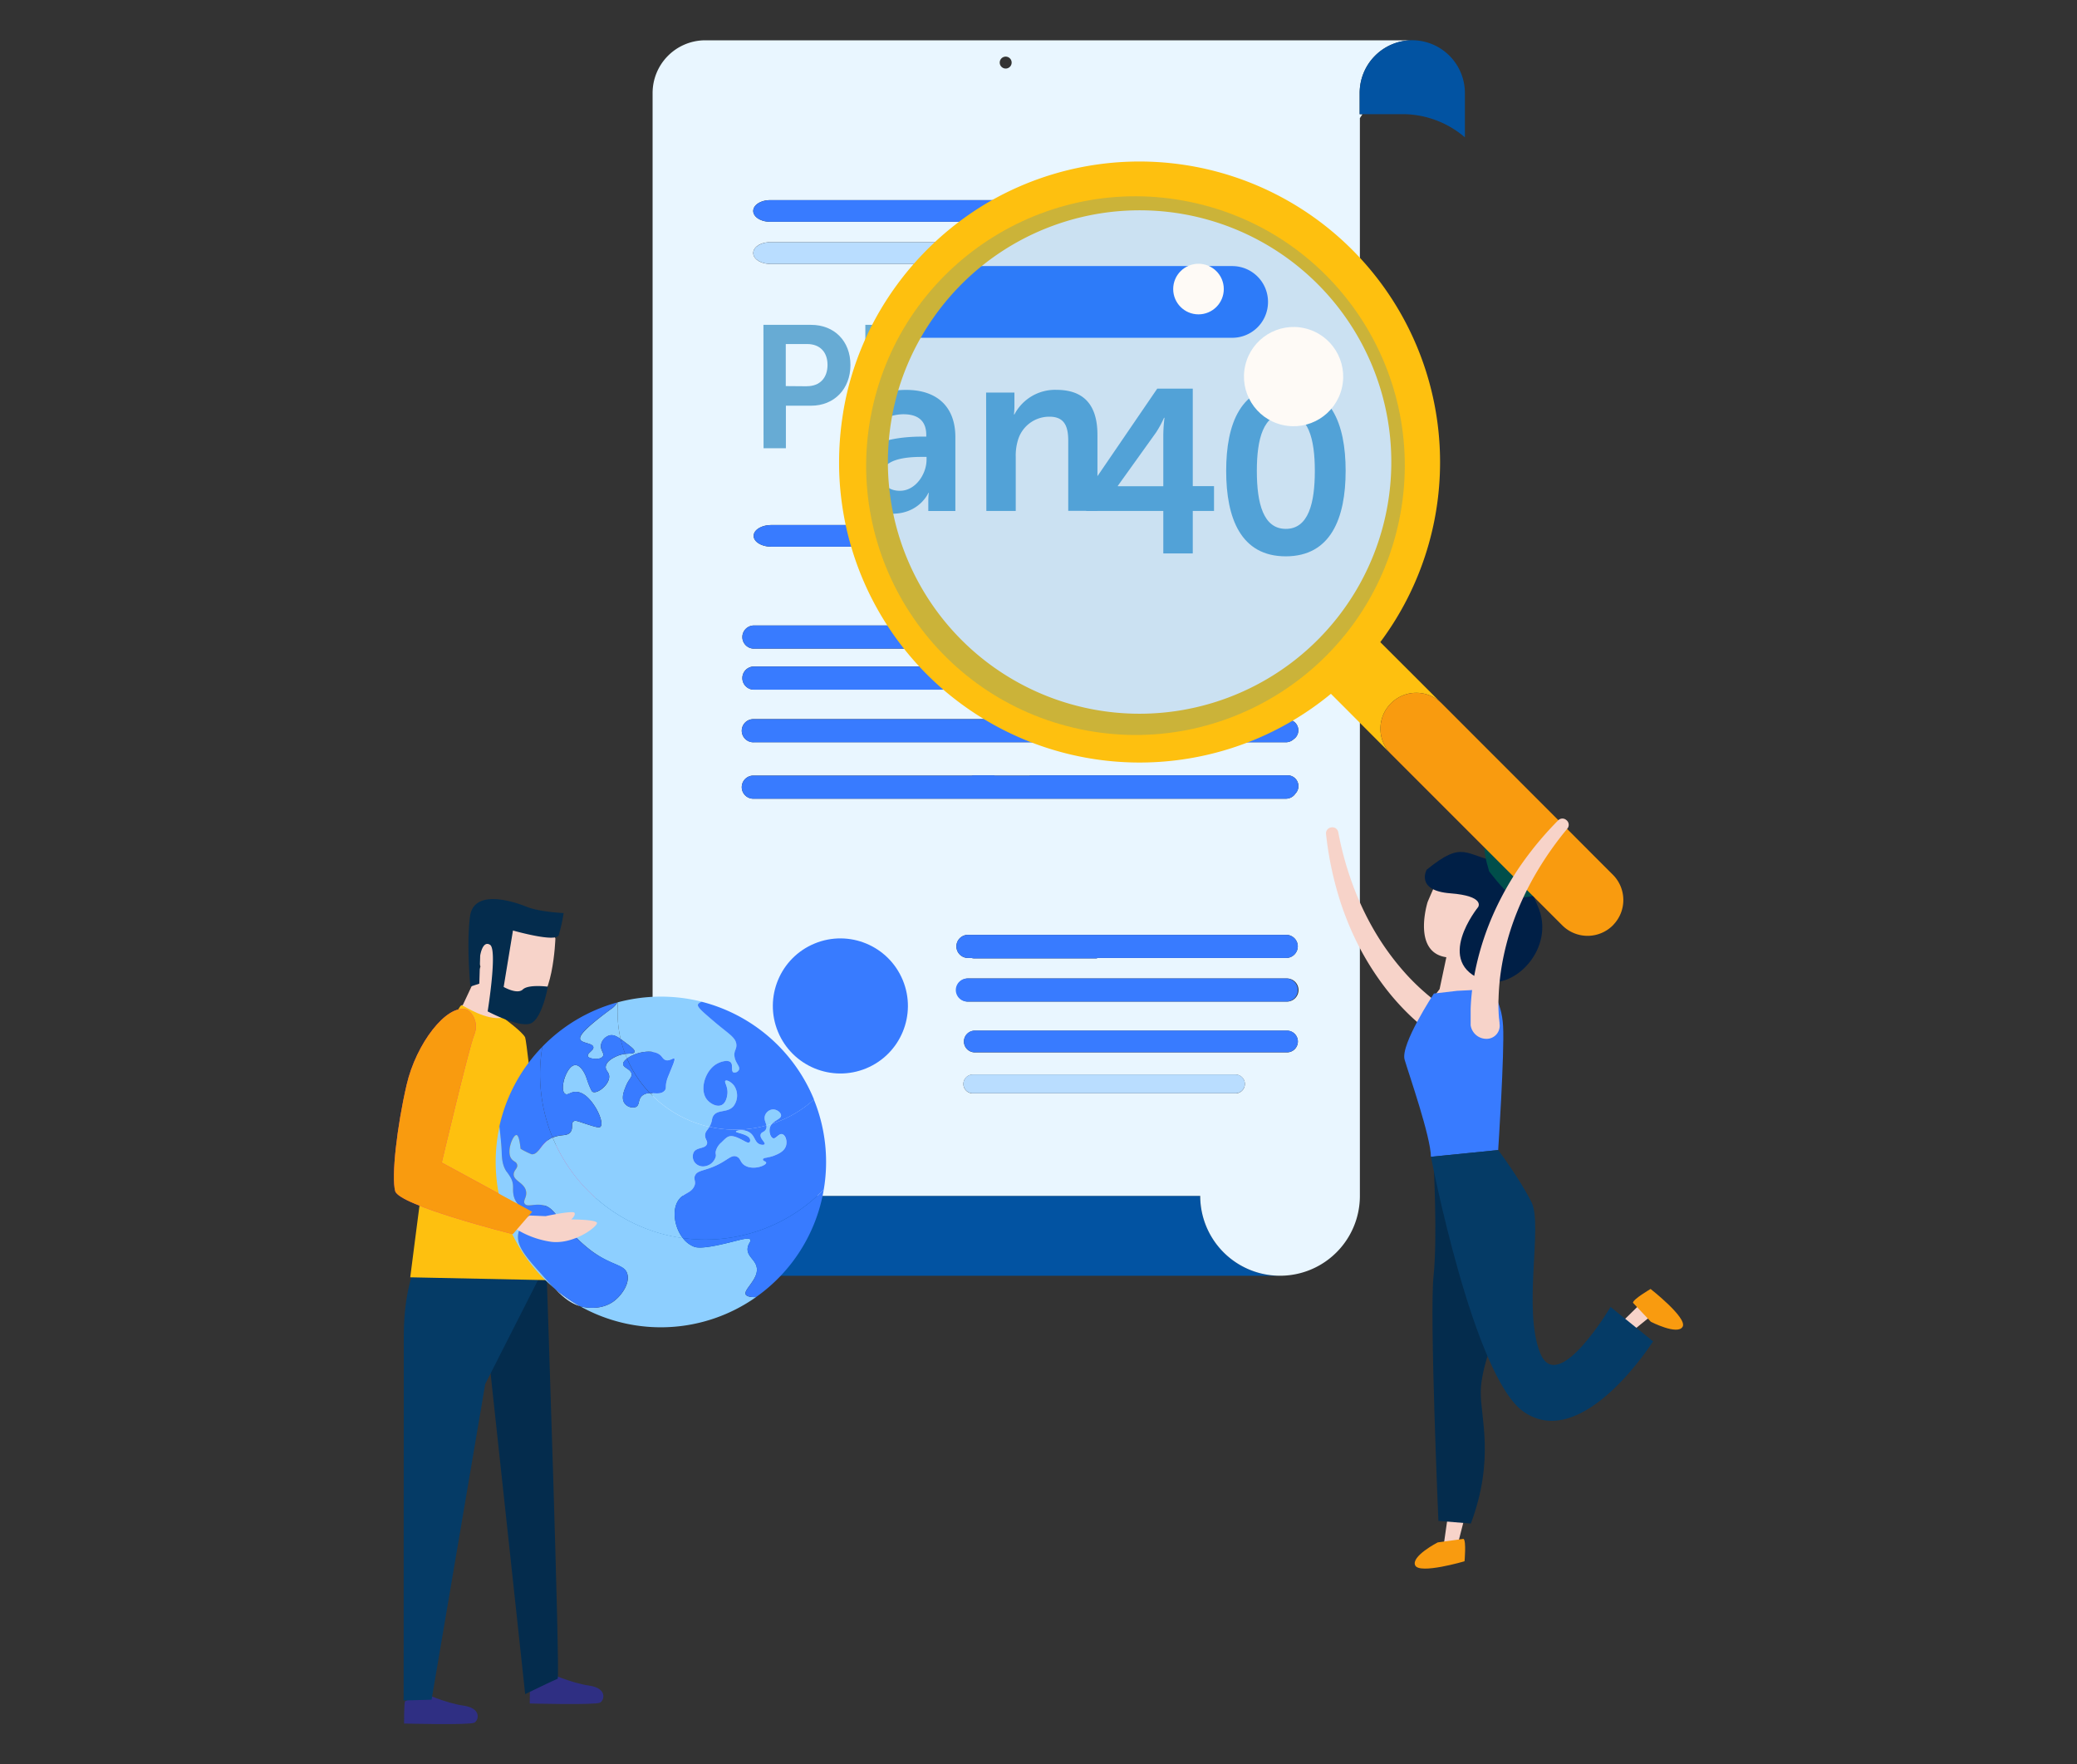 <svg xmlns="http://www.w3.org/2000/svg" xmlns:xlink="http://www.w3.org/1999/xlink" viewBox="0 0 697 592"><rect x="0" y="0" width="697" height="592" fill="#333333" stroke="none"/><defs><style>.cls-1{fill:#fefaf6;}.cls-2{isolation:isolate;}.cls-3{fill:#0253a2;}.cls-4{fill:#e9f6ff;}.cls-5{fill:#387bff;}.cls-6{fill:#b9ddff;}.cls-7{fill:#0f3872;}.cls-8{fill:#67abd4;}.cls-9{fill:#f7d3c9;}.cls-10{fill:#042c4d;}.cls-11{fill:#f99b0f;}.cls-12{fill:#053b66;}.cls-13{fill:#001f46;}.cls-14{fill:#004e4a;}.cls-15{clip-path:url(#clip-path);}.cls-16{fill:#fec00f;}.cls-17{fill:#007ee3;opacity:0.2;mix-blend-mode:multiply;}.cls-18{fill:#2f2f83;}.cls-19{fill:#ed3d82;}.cls-20{fill:#8dcfff;}</style><clipPath id="clip-path"><circle class="cls-1" cx="382.75" cy="156.24" r="90.36" transform="translate(142.75 492.86) rotate(-76.72)"/></clipPath></defs><g class="cls-2"><g id="Capa_1" data-name="Capa 1"><path class="cls-3" d="M402.77,401.27H191.88a26.87,26.87,0,0,0,26.79,26.79H429.56A26.87,26.87,0,0,1,402.77,401.27Z"/><path class="cls-4" d="M456.28,31.16a17.69,17.69,0,0,1,17.17-17.63H237.15l-.49,0c-.17,0-.33,0-.49,0A17.69,17.69,0,0,0,219,31.16v.36l0,0V401.27H402.77a26.79,26.79,0,0,0,53.58,0V39.63l.86-1.3h-.93ZM431.5,209.88a2.7,2.7,0,0,1,.41.05h.18a3.62,3.62,0,0,1,2.21,6.49,3.88,3.88,0,0,1-2.8,1.22H253a3.88,3.88,0,0,1,0-7.76Zm4,107.67h0a3.89,3.89,0,0,1-3.88,3.88H368l.21.14H326.93a3.62,3.62,0,0,1-.94-.14h-1.16a3.89,3.89,0,0,1-3.88-3.88h0a3.88,3.88,0,0,1,3.88-3.87h106.8A3.88,3.88,0,0,1,435.51,317.55ZM253,268a3.88,3.88,0,1,1,0-7.75H326.1a3.77,3.77,0,0,1,.83-.1h6.8v.1h11.86v-.1h86.5a3.62,3.62,0,0,1,3.63,3.63,3.58,3.58,0,0,1-1,2.49A3.87,3.87,0,0,1,431.5,268Zm181-19.86a3.82,3.82,0,0,1-2.46.91H253a3.88,3.88,0,1,1,0-7.75H431.5a3.88,3.88,0,0,1,1,.16,3.61,3.61,0,0,1,1.44,6.68Zm1.42-20.62a3.9,3.9,0,0,1-3.88,3.88H253a3.88,3.88,0,0,1,0-7.76H431.5A3.9,3.9,0,0,1,435.38,227.54ZM321,332.2a3.88,3.88,0,0,1,3.88-3.88h106.8a3.88,3.88,0,1,1,0,7.75H324.83A3.88,3.88,0,0,1,321,332.2ZM429.82,183.43h-171c-3.26,0-5.91-1.63-5.91-3.63s2.65-3.63,5.91-3.63h171c3.26,0,5.9,1.62,5.9,3.63S433.08,183.43,429.82,183.43ZM443.34,81.27a3.64,3.64,0,1,1,0,7.27H258.42c-3.12,0-5.65-1.63-5.65-3.64s2.53-3.63,5.65-3.63H443.34Zm-61-10.49c0,2-2.53,3.63-5.65,3.63H258.42c-3.12,0-5.65-1.63-5.65-3.63s2.53-3.63,5.65-3.63H376.67C379.79,67.15,382.32,68.77,382.32,70.78ZM337.49,19a2,2,0,1,1-2,2A2,2,0,0,1,337.49,19Zm77.1,347.88H326.46a3.16,3.16,0,1,1,0-6.32h88.13a3.16,3.16,0,0,1,0,6.32Zm17.5-13.77H326.93a3.64,3.64,0,0,1,0-7.27H432.09a3.64,3.64,0,0,1,0,7.27Z"/><path class="cls-5" d="M432.52,241.48a3.88,3.88,0,0,0-1-.16H253a3.88,3.88,0,1,0,0,7.75H431.5a3.82,3.82,0,0,0,2.46-.91,3.61,3.61,0,0,0-1.44-6.68Z"/><path class="cls-6" d="M414.59,360.53H326.46a3.16,3.16,0,1,0,0,6.32h88.13a3.16,3.16,0,0,0,0-6.32Z"/><path class="cls-5" d="M432.09,345.81H326.93a3.64,3.64,0,0,0,0,7.27H432.09a3.64,3.64,0,0,0,0-7.27Z"/><path class="cls-7" d="M521.54,371.88l0,0s0-.05.06-.07Z"/><path class="cls-3" d="M473.94,13.5c-.17,0-.33,0-.49,0a17.69,17.69,0,0,0-17.17,17.63v7.17h14.31a32.2,32.2,0,0,1,21,7.78V31.16A17.72,17.72,0,0,0,473.94,13.5Z"/><path class="cls-5" d="M324.83,313.68a3.88,3.88,0,0,0-3.88,3.87h0a3.89,3.89,0,0,0,3.88,3.88H326a3.62,3.62,0,0,0,.94.14h41.29l-.21-.14h63.62a3.89,3.89,0,0,0,3.88-3.88h0a3.88,3.88,0,0,0-3.88-3.87Z"/><path class="cls-5" d="M435.51,332.2a3.88,3.88,0,0,0-3.88-3.88H324.83a3.88,3.88,0,1,0,0,7.75h106.8A3.88,3.88,0,0,0,435.51,332.2Z"/><path class="cls-5" d="M429.82,176.17h-171c-3.26,0-5.91,1.62-5.91,3.63s2.65,3.63,5.91,3.63h171c3.26,0,5.9-1.63,5.9-3.63S433.08,176.17,429.82,176.17Z"/><path class="cls-5" d="M253,209.88a3.88,3.88,0,0,0,0,7.76H431.5a3.88,3.88,0,0,0,2.8-1.22,3.62,3.62,0,0,0-2.21-6.49h-.18a2.7,2.7,0,0,0-.41-.05Z"/><path class="cls-5" d="M253,223.66a3.88,3.88,0,0,0,0,7.76H431.5a3.88,3.88,0,0,0,0-7.76Z"/><path class="cls-5" d="M431.5,268a3.87,3.87,0,0,0,3.22-1.73,3.58,3.58,0,0,0,1-2.49,3.62,3.62,0,0,0-3.63-3.63h-86.5v.1H333.73v-.1h-6.8a3.77,3.77,0,0,0-.83.1H253a3.88,3.88,0,1,0,0,7.75Z"/><path class="cls-6" d="M258.42,81.27c-3.12,0-5.65,1.63-5.65,3.63s2.53,3.64,5.65,3.64H441.33c3.12,0,5.65-1.63,5.65-3.64s-2.53-3.63-5.65-3.63H258.42Z"/><path class="cls-5" d="M258.42,67.15c-3.12,0-5.65,1.62-5.65,3.63s2.53,3.63,5.65,3.63H376.67c3.12,0,5.65-1.63,5.65-3.63s-2.53-3.63-5.65-3.63Z"/><circle class="cls-5" cx="282.01" cy="337.54" r="22.66" transform="translate(-107.7 133.61) rotate(-22.5)"/><path class="cls-8" d="M256.19,109h16c7.77,0,13.2,5.43,13.2,13.47s-5.43,13.66-13.2,13.66h-8.46v14.28h-7.5Zm14.58,20.59c4.38,0,6.93-2.82,6.93-7.15s-2.58-7-6.81-7h-7.2v14.11l7.08.06Z"/><path class="cls-8" d="M290.42,109h7.35v31c0,3.27,1.11,4.08,3,4.08.57,0,1.11-.06,1.11-.06v6.48a16.5,16.5,0,0,1-2.34.18c-4.08,0-9.15-1-9.15-9.57V109Z"/><path class="cls-8" d="M322.52,131.74h1v-.39c0-3.93-2.46-5.26-5.73-5.26-4.26,0-8.16,2.86-8.16,2.86l-2.82-5.32A20.17,20.17,0,0,1,318.47,120c7.83,0,12.36,4.32,12.36,11.86v18.6H324V148a18.28,18.28,0,0,1,.12-2.1H324c.06,0-2.25,5.25-9.06,5.25-5.31,0-10.11-3.33-10.11-9.27C304.91,132.4,317.66,131.74,322.52,131.74Zm-5.67,13.62c3.93,0,6.69-4.2,6.69-7.83v-.69h-1.29c-3.78,0-9.9.51-9.9,4.68C312.38,143.5,313.82,145.36,316.85,145.36Z"/><path class="cls-8" d="M338.54,120.66h7.15v3.45a17.84,17.84,0,0,1-.12,2h.12A11.54,11.54,0,0,1,356.25,120c6.57,0,10.32,3.45,10.32,11.32V150.4h-7.35V132.79c0-3.6-.93-6.06-4.71-6.06a8.19,8.19,0,0,0-8,6.06,13.23,13.23,0,0,0-.51,4v13.65H338.6l-.06-29.77Z"/><path class="cls-8" d="M363.75,145.81l17.85-26.14h8.94v24.52h5.34v6.24h-5.34v10.68h-7.41V150.43H363.75v-4.62Zm19.38-1.65V131.32a38.77,38.77,0,0,1,.3-4.32h-.12a24.66,24.66,0,0,1-2,3.78l-9.57,13.29v.12h11.43Z"/><path class="cls-8" d="M398.94,140.35c0-11.91,3.66-21.37,15-21.37S429,128.44,429,140.35s-3.72,21.48-15.06,21.48S398.94,152.26,398.94,140.35Zm22.29,0c0-8-1.62-14.41-7.29-14.41s-7.29,6.37-7.29,14.41,1.62,14.58,7.29,14.58S421.23,148.51,421.23,140.35Z"/><path class="cls-9" d="M485.31,338.35l-.14-.07-.2-.13-.43-.26c-.29-.18-.59-.39-.88-.58-.6-.41-1.19-.83-1.78-1.27-1.17-.88-2.32-1.82-3.44-2.79A75.24,75.24,0,0,1,472,327a88.14,88.14,0,0,1-10.6-14.38,97.3,97.3,0,0,1-7.6-16.17,110.35,110.35,0,0,1-4.72-17.28h0a2,2,0,0,0-2.4-1.53,2,2,0,0,0-1.7,2.09A114.42,114.42,0,0,0,448.44,298a101.63,101.63,0,0,0,6.62,17.61,93.87,93.87,0,0,0,10.16,16.31,82.31,82.31,0,0,0,6.52,7.41c1.17,1.18,2.38,2.33,3.67,3.45q1,.84,2,1.65c.34.28.68.55,1.05.82l.56.41.29.21.37.24a5.33,5.33,0,0,0,7-1.32A4.39,4.39,0,0,0,485.31,338.35Z"/><polygon class="cls-9" points="491.42 509.49 489.19 518.2 484.61 517.47 486 507.78 491.42 509.49"/><path class="cls-10" d="M493.59,511.21l-10.89-.89s-3-69.24-1.63-82.17,0-38.31,0-38.31l12.23,7.75,6.17,42.26,2.91,6.5S497,458.49,496.9,467,501.69,489.59,493.59,511.21Z"/><path class="cls-11" d="M491.13,516.35l-8.67,1.19s-9,4.64-7.55,7.71,16.56-1.38,16.56-1.38S492.1,517,491.13,516.35Z"/><polygon class="cls-9" points="543.84 444.02 550.22 437.76 553.69 441.85 546.18 447.93 543.84 444.02"/><path class="cls-9" d="M482.6,294.64s-3.42,7.65-3.56,8.15c-1,3.42-4,16.92,6.33,18.4l-2.27,10.7-4.52,5.95A59.49,59.49,0,0,0,493.84,334l7.53-26.86-6.28-6.82-8.72-4.9Z"/><path class="cls-5" d="M489,332.46l-7.81.91s-11.31,17.14-9.83,22.18,8.75,25.78,8.83,32.6l22.57-2.26s2.14-32.62,1.65-41.55-4.5-12.43-4.5-12.43Z"/><path class="cls-12" d="M480.2,388.15s14.18,73.8,31.12,85.56c19.79,13.74,43.43-23.64,43.43-23.64l-14.29-11.54s-17.79,30.17-23.64,15.39.93-42.8-2.84-50.45-11.21-17.58-11.21-17.58Z"/><path class="cls-11" d="M548,437.14l6,6.37s9,4.62,10.66,1.66S553.9,432.5,553.9,432.5,547.91,436,548,437.14Z"/><path class="cls-13" d="M478.76,291.83s-3.89,7,7.92,7.91,9.37,4.6,9.37,4.6-15.3,18.77,2.14,24.7c9.88,3.36,24.06-11,17.86-25s.24-12.12-12.26-14.56S491.29,281.67,478.76,291.83Z"/><path class="cls-14" d="M499.71,292.34c0-.77-6.13-16.35,5.62-13.54s26.56,12.77,18.64,17.62-14.56,5.62-17.11,3.83S499.71,292.34,499.71,292.34Z"/><circle class="cls-1" cx="382.75" cy="156.24" r="90.36" transform="translate(142.75 492.86) rotate(-76.72)"/><g class="cls-15"><path class="cls-5" d="M425.52,101.28a12,12,0,0,0-12-12H135.94a200.45,200.45,0,0,0-5.83,24.06H413.48A12,12,0,0,0,425.52,101.28Z"/><path class="cls-8" d="M221,116.2h21.3c10.37,0,17.61,7.24,17.61,18s-7.24,18.22-17.61,18.22H231v19.05H221Zm19.46,27.46c5.84,0,9.24-3.76,9.24-9.53s-3.44-9.37-9.08-9.37H231v18.82l9.45.08Z"/><path class="cls-8" d="M266.68,116.2h9.81v41.39c0,4.36,1.48,5.45,4,5.45.76,0,1.48-.08,1.48-.08v8.64a22,22,0,0,1-3.12.24c-5.45,0-12.21-1.4-12.21-12.77V116.2Z"/><path class="cls-8" d="M309.51,146.5h1.33V146c0-5.24-3.29-7-7.65-7-5.69,0-10.89,3.8-10.89,3.8l-3.76-7.09a26.9,26.9,0,0,1,15.57-4.88c10.45,0,16.49,5.76,16.49,15.81v24.82h-9.08v-3.28a24.37,24.37,0,0,1,.16-2.8h-.16c.08,0-3,7-12.09,7-7.09,0-13.5-4.44-13.5-12.37C286,147.38,303,146.5,309.51,146.5ZM302,164.68c5.24,0,8.93-5.61,8.93-10.45v-.92h-1.73c-5,0-13.21.68-13.21,6.24C296,162.19,297.9,164.68,302,164.68Z"/><path class="cls-8" d="M330.89,131.73h9.53v4.6a24.08,24.08,0,0,1-.16,2.73h.16a15.39,15.39,0,0,1,14.09-8.25c8.77,0,13.77,4.6,13.77,15.09v25.5h-9.8V147.9c0-4.8-1.24-8.08-6.29-8.08a10.93,10.93,0,0,0-10.65,8.08,17.71,17.71,0,0,0-.68,5.33v18.21H331l-.08-39.71Z"/><path class="cls-8" d="M364.52,165.28l23.82-34.87h11.93v32.71h7.13v8.32h-7.13v14.25h-9.89V171.44H364.52v-6.16Zm25.86-2.2V145.94a51.69,51.69,0,0,1,.4-5.76h-.16a32.87,32.87,0,0,1-2.72,5L375.13,163v.16h15.25Z"/><path class="cls-8" d="M411.48,158c0-15.89,4.89-28.5,20-28.5s20.09,12.61,20.09,28.5-5,28.67-20.09,28.67S411.48,173.88,411.48,158Zm29.75,0c0-10.73-2.17-19.22-9.73-19.22s-9.73,8.49-9.73,19.22c0,10.89,2.16,19.46,9.73,19.46S441.23,168.88,441.23,158Z"/></g><path class="cls-16" d="M466.78,236a12,12,0,0,1,17,0l50.47,50.47h0L474,226.24,463.2,215.46a100.89,100.89,0,0,0-133-146.73,102.27,102.27,0,0,0-36.32,38q-2.33,4.26-4.25,8.75a100.75,100.75,0,0,0-4.93,14.48c-.84,3.29-1.51,6.65-2,10.05a102.64,102.64,0,0,0-1.12,15.08c0,.27,0,.53,0,.79a97.93,97.93,0,0,0,.57,10,100.65,100.65,0,0,0,33.63,64.85,102.24,102.24,0,0,0,13.51,10,100.89,100.89,0,0,0,117.34-7.93l4.59,4.59L466.78,253A12,12,0,0,1,466.78,236Zm-47.48-5a84.45,84.45,0,0,1-120.65-65.15,85.21,85.21,0,0,1-.69-10c0-.26,0-.52,0-.79A85.18,85.18,0,0,1,299.3,140a84.14,84.14,0,0,1,2.44-10.05,84.35,84.35,0,0,1,11.43-23.23A84.45,84.45,0,1,1,419.3,231Z"/><path class="cls-11" d="M541.26,293.52l-7-7L483.78,236a12,12,0,0,0-17,17h0l57.48,57.48a12,12,0,0,0,17,0h0l.11-.12.13-.15A12,12,0,0,0,541.26,293.52Z"/><circle class="cls-17" cx="381.05" cy="156.24" r="90.36" transform="translate(141.45 491.21) rotate(-76.72)"/><path class="cls-9" d="M503.21,343.48l0-.16,0-.23-.07-.5c0-.34-.07-.7-.11-1-.06-.72-.11-1.45-.14-2.18-.07-1.46-.08-2.95,0-4.43a76,76,0,0,1,.76-8.9,87.61,87.61,0,0,1,4.38-17.32,97.67,97.67,0,0,1,7.66-16.14A111.66,111.66,0,0,1,526,278h0a2,2,0,0,0-.34-2.82,2,2,0,0,0-2.69,0A114.09,114.09,0,0,0,511,289.37a100.88,100.88,0,0,0-9.4,16.29,93.36,93.36,0,0,0-6.15,18.21,81.89,81.89,0,0,0-1.59,9.73c-.17,1.66-.29,3.33-.34,5,0,.85,0,1.71,0,2.58,0,.44,0,.87,0,1.33l0,.69,0,.36,0,.44a5.35,5.35,0,0,0,5.46,4.57A4.39,4.39,0,0,0,503.21,343.48Z"/><circle class="cls-1" cx="402.19" cy="96.99" r="8.49"/><circle class="cls-1" cx="434.11" cy="126.37" r="16.65" transform="translate(211.39 519.84) rotate(-76.72)"/><path class="cls-18" d="M178.07,564.16c-.3.86-.3,7.43-.3,7.43s22.08.57,23.59-.28,2.43-4.86-3.63-5.72-13.61-4.29-13.61-4.29Z"/><path class="cls-18" d="M135.89,570.88c-.3.86-.3,7.43-.3,7.43s22.08.58,23.6-.28,2.42-4.86-3.63-5.72S141.94,568,141.94,568Z"/><path class="cls-10" d="M183.47,428.16l-4.13-18.51-39,8v.13c9.33,7.31,18.18,18.2,22.24,29.34.17-1.87.26-2.9.26-2.9l13.4,124.22s10-4.86,10.9-5.15S183.47,428.16,183.47,428.16Z"/><path class="cls-12" d="M158.72,416l23.38,10.45-19.27,37.95-18,105.91-9.38.28s.05-110.5.05-122.44c0-18.51,5.67-27.28,5.67-27.28Z"/><path class="cls-9" d="M210.48,396.28s9.28-2,9.73-1.1-1.11,2.21-1.11,2.21,8.18,0,8.62,1.1-7.51,7.29-15.25,6.41a30.52,30.52,0,0,1-13.7-5.52l6.41-3.32Z"/><path class="cls-19" d="M159.14,346c1.79.45,11.2,5.75,9.43,10s7.07,22.25,7.07,22.25L206,394.81l-6.48,7.51s-38.16-9.57-39.49-14.44-8.54-13.4-5.3-27.4S152.66,344.42,159.14,346Z"/><path class="cls-9" d="M155.38,337.08l4.55-9.7,1.32-3.08-2.79-6.17,12.2-7.2,13.66-.59,2.06,4.55s-.73,22.78-8.67,22.63-9.55-.58-9.55-.58l-.59,2.79,1.77,2.79s-8.23,1.47-12.64-.74S155.38,337.08,155.38,337.08Z"/><path class="cls-16" d="M168.86,341.48s6.63,4.86,7.37,6.63,6.85,60,6.85,60l2.76,21.48-48.17-1s9.83-77,10.42-77.75,5.82-13.84,6.85-13.54S163,342.51,168.86,341.48Z"/><path class="cls-9" d="M183.08,408.07s9.28-2,9.72-1.11-1.1,2.21-1.1,2.21,8.18,0,8.62,1.11-7.52,7.29-15.25,6.41a30.53,30.53,0,0,1-13.7-5.53l6.41-3.31Z"/><path class="cls-19" d="M156.34,338.68c1.79.44,4.57,4.27,2.8,8.54s-10.9,42.87-10.9,42.87l30.35,16.5-6.49,7.52s-38.15-9.58-39.48-14.44.59-21.66,3.83-35.65S149.86,337.06,156.34,338.68Z"/><path class="cls-10" d="M172.14,312.22s14.46,4.15,15.36,1.56a56.24,56.24,0,0,0,1.64-7.41s-8.07-.36-12.38-2.1S158.9,298,157.7,307.63s.15,23.42.15,23.42l3-1,.29-9.4s.77-5.25,3.32-3.62-.81,22.33-.81,22.33,11.06,5.89,14.72,3.91,5.49-12.2,5.49-12.2-6.53-.87-8.41.93-6.43-.84-6.43-.84Z"/><path class="cls-20" d="M250.26,434.38c-.95-1.68,4.91-5.47,3.54-9.67-.75-2.26-3.15-3.35-2.92-5.84.15-1.63,1.28-2.32.92-2.92-.54-.9-3.42.11-8.14,1.23-8.28,2-10.09,1.41-10.9,1.08a8.75,8.75,0,0,1-3.63-2.85,55.52,55.52,0,0,1-43.68-33.74h0c-4.14,1.79-4.46,5.85-7.05,5.64a25.9,25.9,0,0,1-3.69-1.84c-.41-3.75-.95-4.57-1.38-4.61-1.18-.1-3.54,5.72-1.61,8.06.67.81,1.59.9,1.84,1.85.33,1.25-1.09,1.82-1.15,3.22-.09,2.29,3.62,2.83,4.15,5.76.36,2-1.16,3.11-.46,4.15.83,1.24,3.17-.07,6,.46,3.61.67,4.34,3.71,10.13,9.67a45.85,45.85,0,0,0,6.68,6c6.5,4.64,10.47,4.23,11.52,7.14,1.14,3.16-1.61,7.2-4.15,9.22-3.8,3-8.37,2.45-9.61,2.3a13.35,13.35,0,0,1-2-.39,55.48,55.48,0,0,0,59.06-3.08C251.87,435.29,250.62,435,250.26,434.38Z"/><path class="cls-20" d="M174,413.8c.5-2.59,2.27-3.37,1.95-6-.37-3.13-3-3.37-3.62-7.14-.3-1.93.23-3-.64-5a15,15,0,0,0-1.73-2.65c-1.46-2.29-1.46-4.62-1.55-6.62-.1-2.24-.36-5.05-.76-8.49a55.46,55.46,0,0,0,18.66,54.6c-1.48-1.51-3.08-3.3-4.94-5.39C176.37,421.55,173.16,417.85,174,413.8Z"/><path class="cls-20" d="M228,402.28c1.72-2.08,4.1-2,5.06-4.45.56-1.43-.4-2.14.16-3.38.7-1.55,2.45-1.55,5.45-2.69,5.29-2,6.49-4.49,8.52-3.68,1.5.59,1.1,2.05,2.92,3.07,2.8,1.56,7-.08,7-1,0-.48-1.13-.69-1.08-1.15s1.87-.47,3.92-1.31c1-.41,3.28-1.34,3.84-3.3.44-1.57-.29-3.58-1.31-3.84s-2,1.69-3,1.38-1.55-2.16-1.08-3.68a3.43,3.43,0,0,1,.66-1.17c-.62.21-1.24.4-1.88.57a1.9,1.9,0,0,1-.16,1.29c-.53,1-1.55.85-1.77,1.77-.31,1.34,1.69,2.63,1.31,3.22-.2.31-.93.25-1.46.08-1.79-.58-1.67-2.59-3.3-3.84-1.91-1.47-4.79-.79-4.84-.46s4.45.87,4.76,2.69a1,1,0,0,1-.23.92c-.39.28-1.13-.13-1.61-.39-1.94-1-3.46-1.82-4.76-1.69-1,.11-1.67.76-3,2.08a5.73,5.73,0,0,0-1.92,3c-.16.91.15,1,0,1.77a4.48,4.48,0,0,1-4.45,3.3,3.55,3.55,0,0,1-2.46-1.15,3.36,3.36,0,0,1-.53-3.53c1-1.86,3.86-1.16,4.45-2.77.41-1.11-.87-1.75-.54-3.45.19-1,.67-1.14,1.38-2.39a39.44,39.44,0,0,1-19.92-11.29,3.72,3.72,0,0,0-2.74.93c-1.35,1.32-.66,3-2,3.69a3.42,3.42,0,0,1-3.85-1.33c-1.18-1.74,0-4.39.57-5.82,1-2.39,2.09-2.81,1.84-4-.35-1.68-3-2-2.82-3.4.07-.51.38-1,1.32-1.72-.22-.51-.43-1-.63-1.54a10.31,10.31,0,0,0-3.31,1c-.79.39-3,1.48-3.22,3.22-.16,1.36,1,1.75,1.15,3.23.19,2.82-3.92,6.05-5.53,5.3-.21-.1-.36-.26-.9-1.47-1-2.3-1.09-3.17-1.63-4.29-.27-.56-1.52-3.18-3.23-3.23-2.16-.06-3.57,4-3.68,4.38-.57,1.69-1,4.58.23,5.3.87.52,1.68-.65,3.45-.69,3.23-.08,5.69,3.67,6.45,4.83,1.54,2.34,2.94,6,1.85,6.92-.47.38-1.86-.05-4.61-.93s-3.71-1.39-4.38-.92c-.92.65-.05,2.1-.92,3.46-1.08,1.68-3.2.72-6.07,2a55.52,55.52,0,0,0,43.68,33.74,13.63,13.63,0,0,1-1.29-2.07C226.17,410.1,225.61,405.15,228,402.28Z"/><path class="cls-20" d="M204.88,338.7c-8.59,6.38-10.69,8.9-10.13,10.14s4.2,1.15,4.37,2.53c.15,1.12-2.13,2-1.84,3,.2.65,1.37.81,1.86.88.88.13,2.68.1,3.21-.88s-.91-1.94-.69-3.69a4.1,4.1,0,0,1,2.76-3.22c1.21-.36,2.33.12,3.84,1.17a39.61,39.61,0,0,1-1-9.1c0-1.08,0-2.14.12-3.2l-.24.07A6.49,6.49,0,0,1,204.88,338.7Z"/><path class="cls-20" d="M208.26,348.63c.64.43,1.34,1,2.15,1.59,1.55,1.18,2.75,2.1,2.53,2.77s-1.41.43-3.14.65c.2.52.41,1,.63,1.54h0c3.31-2.43,9.34-3.3,11.51-.8.43.48.79,1.2,1.62,1.38,1.24.27,2.29-.92,2.7-.58s0,1.05-.34,1.91c-1,2.54-1.58,3.86-1.9,4.72-1.08,2.89-.2,3.28-1,4.2-1.16,1.28-3.08.78-4.86.8a39.44,39.44,0,0,0,19.92,11.29l.16-.3c.9-1.76.53-2.26,1.07-3.23,1.39-2.46,4.79-1,6.84-3.38a5.92,5.92,0,0,0,.3-6.75c-.9-1.32-2.54-2.14-3-1.77s.76,1.73.69,4c0,.22-.14,3.31-2,4.15-1.6.73-3.88-.51-5-2-2.43-3.27-.49-9.48,3.23-11.74,1.5-.92,3.88-1.55,4.84-.62s.05,2.94.92,3.38A1.61,1.61,0,0,0,248,359c.52-1.12-1.08-2.14-1.46-4.38-.32-2,.69-2.37.62-4-.12-2.56-2.72-3.76-7.76-8.07-3.59-3.07-5.38-4.6-5.15-5.45.11-.38.54-.7,1.22-1a56.08,56.08,0,0,0-28.1.2c-.08,1.06-.12,2.12-.12,3.2A39.61,39.61,0,0,0,208.26,348.63Z"/><path class="cls-20" d="M262.09,374.26c0-1-1.47-2.08-2.84-2a3.05,3.05,0,0,0-2.54,2c-.47,1.3.28,2.35.47,3.39.64-.17,1.26-.36,1.88-.57C260.19,375.77,262.12,375.42,262.09,374.26Z"/><path class="cls-5" d="M276.44,399.15a55.44,55.44,0,0,1-47.31,16.26,8.75,8.75,0,0,0,3.63,2.85c.81.33,2.62.89,10.9-1.08,4.72-1.12,7.6-2.13,8.14-1.23.36.6-.77,1.29-.92,2.92-.23,2.49,2.17,3.58,2.92,5.84,1.37,4.2-4.49,8-3.54,9.67.36.62,1.61.91,3.47.83A55.42,55.42,0,0,0,276.44,399.15Z"/><path class="cls-5" d="M238.05,378.09c-.71,1.25-1.19,1.42-1.38,2.39-.33,1.7,1,2.34.54,3.45-.59,1.61-3.48.91-4.45,2.77a3.36,3.36,0,0,0,.53,3.53,3.55,3.55,0,0,0,2.46,1.15,4.48,4.48,0,0,0,4.45-3.3c.15-.76-.16-.86,0-1.77a5.73,5.73,0,0,1,1.92-3c1.33-1.32,2-2,3-2.08,1.3-.13,2.82.67,4.76,1.69.48.26,1.22.67,1.61.39a1,1,0,0,0,.23-.92c-.31-1.82-4.82-2.27-4.76-2.69s2.93-1,4.84.46c1.63,1.25,1.51,3.26,3.3,3.84.53.17,1.26.23,1.46-.08.38-.59-1.62-1.88-1.31-3.22.22-.92,1.24-.74,1.77-1.77a1.9,1.9,0,0,0,.16-1.29,39.71,39.71,0,0,1-19.13.44Z"/><path class="cls-5" d="M273.12,368.94a39.34,39.34,0,0,1-14.06,8.14,3.43,3.43,0,0,0-.66,1.17c-.47,1.52.18,3.42,1.08,3.68s1.88-1.66,3-1.38,1.75,2.27,1.31,3.84c-.56,2-2.84,2.89-3.84,3.3-2.05.84-3.85.73-3.92,1.31s1.09.67,1.08,1.15c0,.92-4.19,2.56-7,1-1.82-1-1.42-2.48-2.92-3.07-2-.81-3.23,1.69-8.52,3.68-3,1.14-4.75,1.14-5.45,2.69-.56,1.24.4,1.95-.16,3.38-1,2.47-3.34,2.37-5.06,4.45-2.39,2.87-1.83,7.82-.16,11.06a13.63,13.63,0,0,0,1.29,2.07,55.44,55.44,0,0,0,47.31-16.26,55.51,55.51,0,0,0-3.32-30.21Z"/><path class="cls-5" d="M234.21,337.09c-.23.85,1.56,2.38,5.15,5.45,5,4.31,7.64,5.51,7.76,8.07.07,1.62-.94,2-.62,4,.38,2.24,2,3.26,1.46,4.38a1.61,1.61,0,0,1-1.84.84c-.87-.44,0-2.46-.92-3.38s-3.34-.3-4.84.62c-3.72,2.26-5.66,8.47-3.23,11.74,1.11,1.49,3.39,2.73,5,2,1.86-.84,2-3.93,2-4.15.07-2.26-1.16-3.6-.69-4s2.09.45,3,1.77a5.92,5.92,0,0,1-.3,6.75c-2.05,2.37-5.45.92-6.84,3.38-.54,1-.17,1.47-1.07,3.23l-.16.3a39.71,39.71,0,0,0,19.13-.44c-.19-1-.94-2.09-.47-3.39a3.05,3.05,0,0,1,2.54-2c1.37-.08,2.81,1,2.84,2,0,1.16-1.9,1.51-3,2.82a39.34,39.34,0,0,0,14.06-8.14,55.6,55.6,0,0,0-37.69-32.81C234.75,336.39,234.32,336.71,234.21,337.09Z"/><path class="cls-6" d="M194.67,438.29a55.93,55.93,0,0,1-8.4-5.79C189.23,435.54,191.67,437.44,194.67,438.29Z"/><path class="cls-5" d="M206.26,436.38c2.54-2,5.29-6.06,4.15-9.22-1-2.91-5-2.5-11.52-7.14a45.85,45.85,0,0,1-6.68-6c-5.79-6-6.52-9-10.13-9.67-2.82-.53-5.16.78-6-.46-.7-1,.82-2.13.46-4.15-.53-2.93-4.24-3.47-4.15-5.76.06-1.4,1.48-2,1.15-3.22-.25-.95-1.17-1-1.84-1.85-1.93-2.34.43-8.16,1.61-8.06.43,0,1,.86,1.38,4.61a25.9,25.9,0,0,0,3.69,1.84c2.59.21,2.91-3.85,7.05-5.64h0A55.71,55.71,0,0,1,182,351.22a55.31,55.31,0,0,0-14.41,26.68c.4,3.44.66,6.25.76,8.49.09,2,.09,4.33,1.55,6.62a15,15,0,0,1,1.73,2.65c.87,2,.34,3.08.64,5,.57,3.77,3.25,4,3.62,7.14.32,2.62-1.45,3.4-1.95,6-.8,4.05,2.41,7.75,7.37,13.31,1.86,2.09,3.46,3.88,4.94,5.39a55.93,55.93,0,0,0,8.4,5.79,13.35,13.35,0,0,0,2,.39C197.89,438.83,202.46,439.4,206.26,436.38Z"/><path class="cls-5" d="M191.52,379.71c.87-1.36,0-2.81.92-3.46.67-.47,1.52,0,4.38.92s4.14,1.31,4.61.93c1.09-.91-.31-4.58-1.85-6.92-.76-1.16-3.22-4.91-6.45-4.83-1.77,0-2.58,1.21-3.45.69-1.21-.72-.8-3.61-.23-5.3.11-.34,1.52-4.44,3.68-4.38,1.71.05,3,2.67,3.23,3.23.54,1.12.61,2,1.63,4.29.54,1.21.69,1.37.9,1.47,1.61.75,5.72-2.48,5.53-5.3-.1-1.48-1.31-1.87-1.15-3.23.21-1.74,2.43-2.83,3.22-3.22a10.31,10.31,0,0,1,3.31-1,39.21,39.21,0,0,1-1.54-5c-1.51-1.05-2.63-1.53-3.84-1.17a4.1,4.1,0,0,0-2.76,3.22c-.22,1.75,1.25,2.66.69,3.69s-2.33,1-3.21.88c-.49-.07-1.66-.23-1.86-.88-.29-1,2-1.88,1.84-3-.17-1.38-3.77-1.19-4.37-2.53s1.54-3.76,10.13-10.14a6.49,6.49,0,0,0,2.21-2.3A55.32,55.32,0,0,0,182,351.22a55.71,55.71,0,0,0,3.43,30.45C188.32,380.43,190.44,381.39,191.52,379.71Z"/><path class="cls-5" d="M212.94,353c.22-.67-1-1.59-2.53-2.77-.81-.62-1.51-1.16-2.15-1.59a39.21,39.21,0,0,0,1.54,5C211.53,353.42,212.75,353.6,212.94,353Z"/><path class="cls-5" d="M209.11,356.9c-.17,1.37,2.47,1.72,2.82,3.4.25,1.16-.81,1.58-1.84,4-.61,1.43-1.75,4.08-.57,5.82a3.42,3.42,0,0,0,3.85,1.33c1.36-.65.67-2.37,2-3.69a3.72,3.72,0,0,1,2.74-.93,39.5,39.5,0,0,1-7.7-11.62C209.49,355.87,209.18,356.39,209.11,356.9Z"/><path class="cls-5" d="M223,366c.84-.92,0-1.31,1-4.2.32-.86.9-2.18,1.9-4.72.33-.86.64-1.66.34-1.91s-1.46.85-2.7.58c-.83-.18-1.19-.9-1.62-1.38-2.17-2.5-8.2-1.63-11.51.8h0a39.5,39.5,0,0,0,7.7,11.62C219.91,366.78,221.83,367.28,223,366Z"/><path class="cls-9" d="M183.08,408.07s9.28-2,9.72-1.11-1.1,2.21-1.1,2.21,8.18,0,8.62,1.11-7.52,7.29-15.25,6.41a30.53,30.53,0,0,1-13.7-5.53l6.41-3.31Z"/><path class="cls-11" d="M156.34,338.68c1.79.44,4.57,4.27,2.8,8.54s-10.9,42.87-10.9,42.87l30.35,16.5-6.49,7.52s-38.15-9.58-39.48-14.44.59-21.66,3.83-35.65S149.86,337.06,156.34,338.68Z"/></g></g></svg>